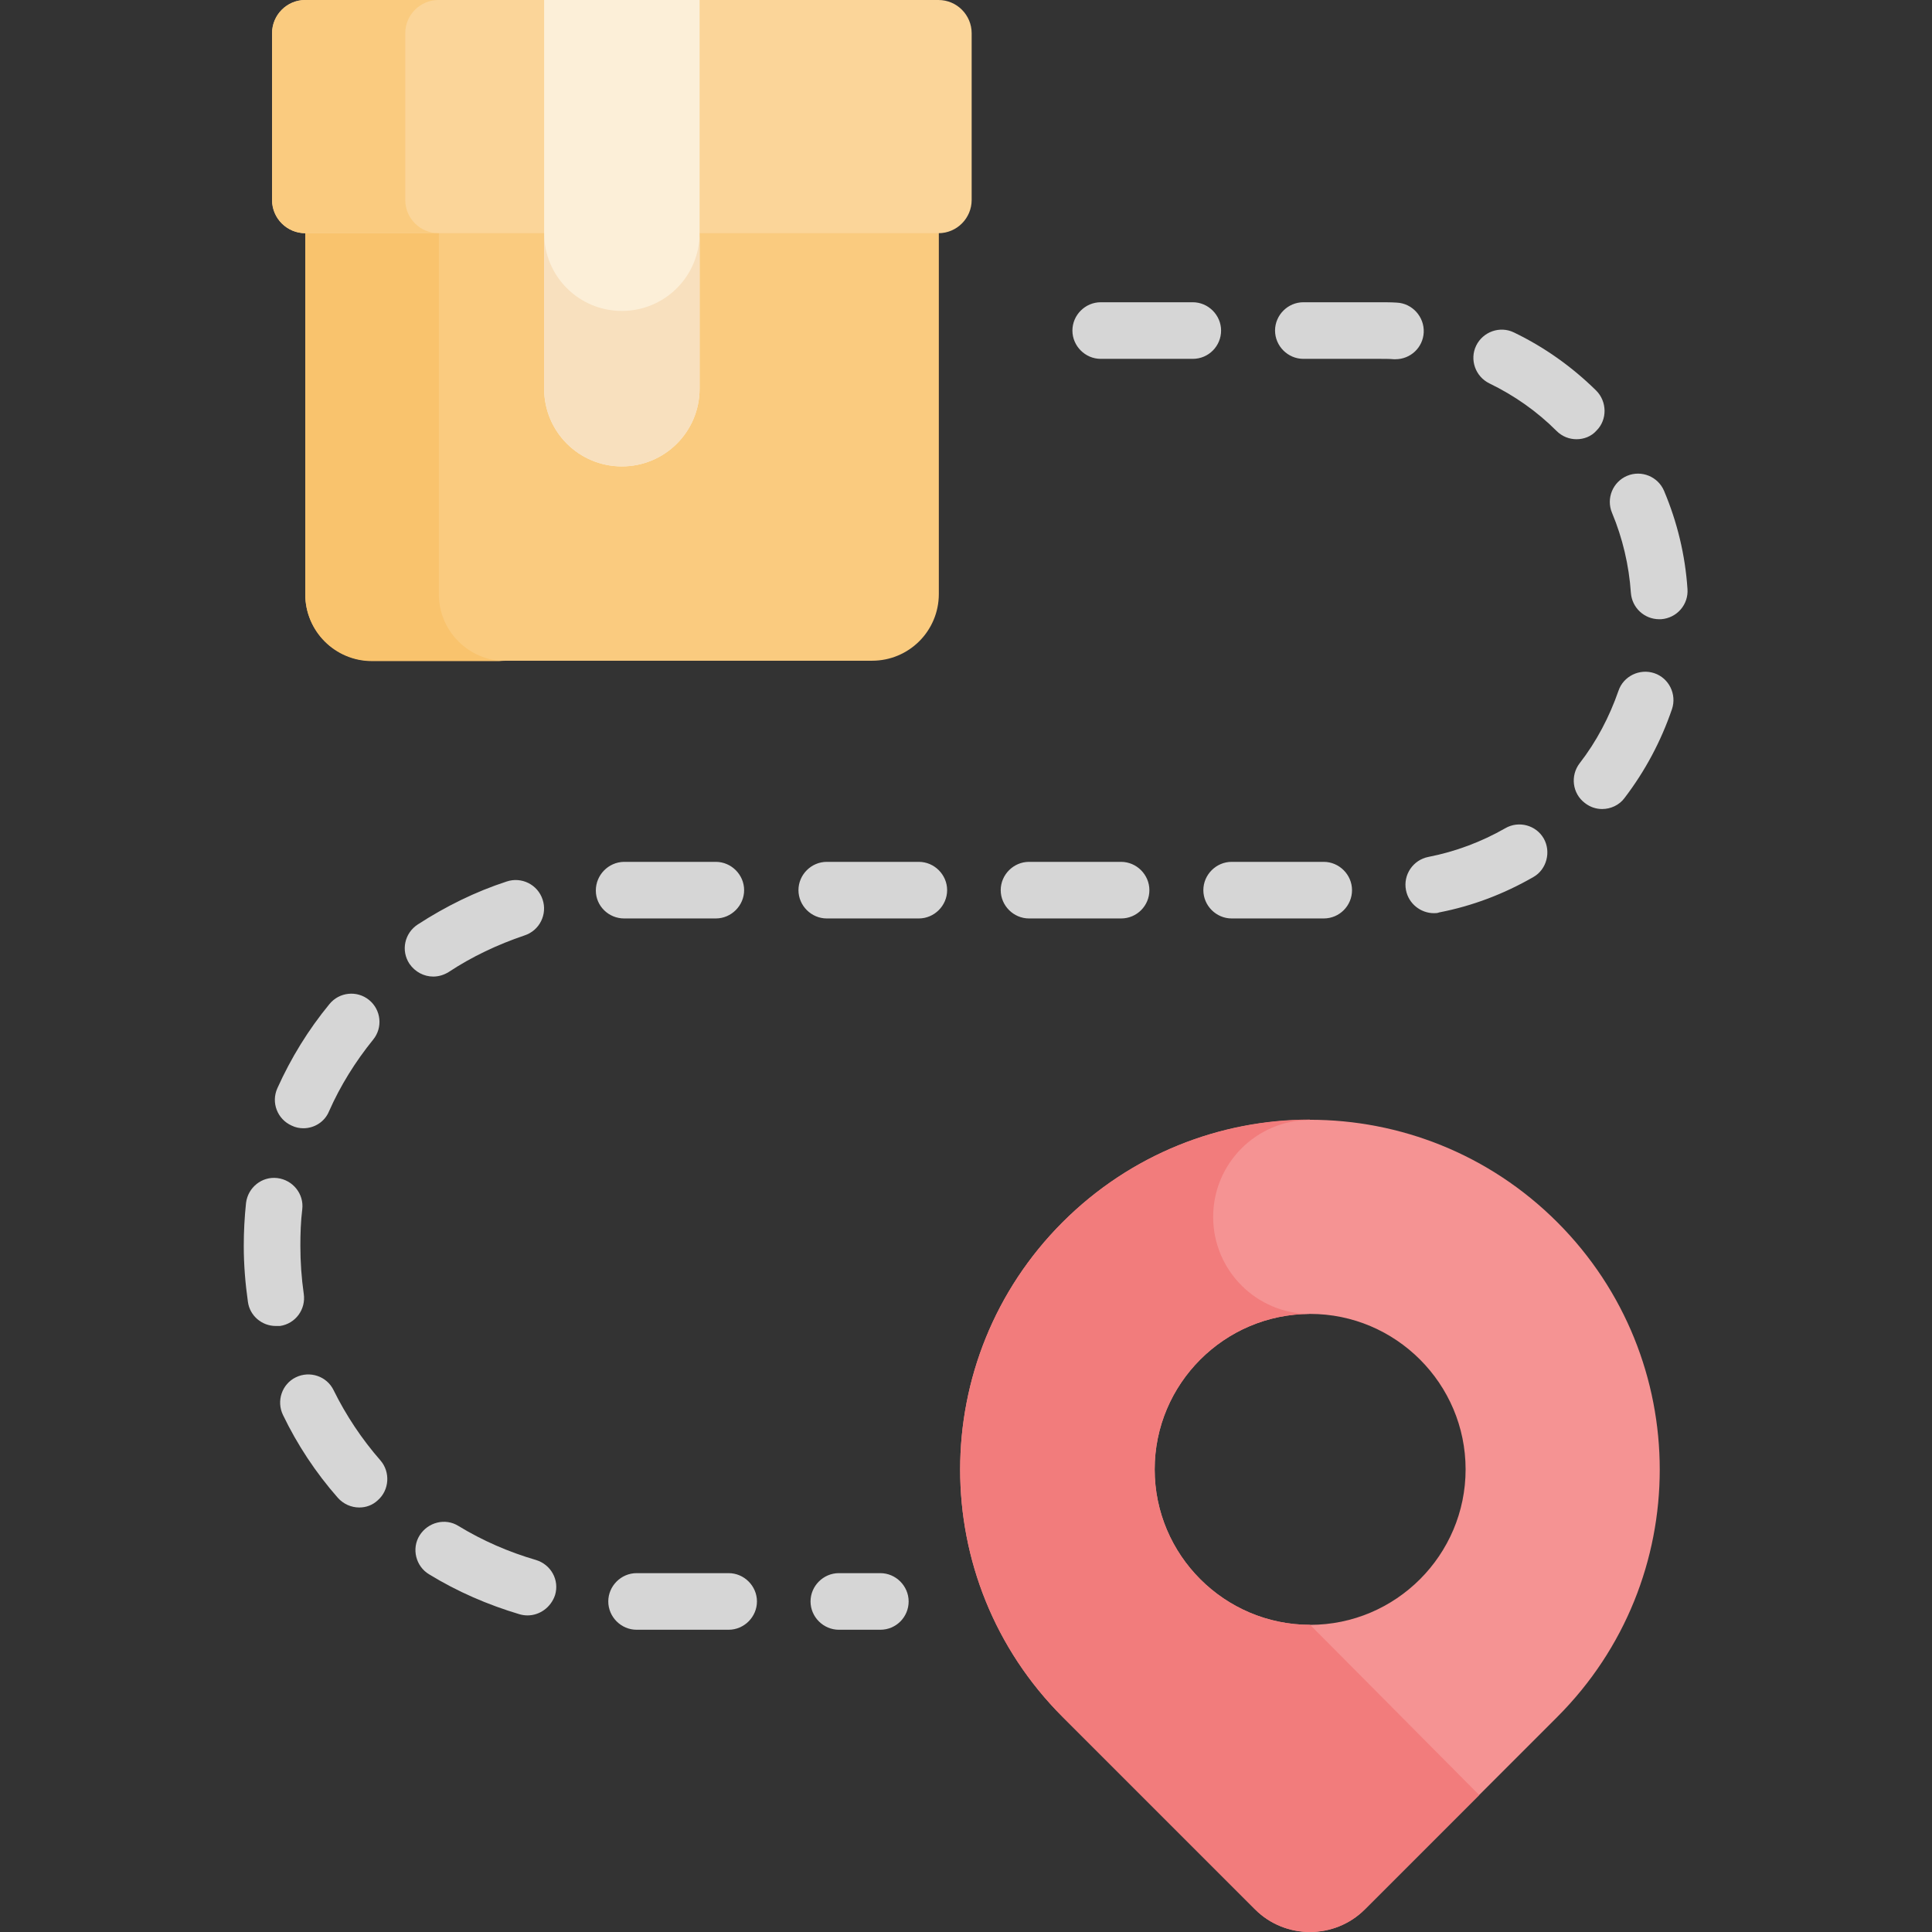 <svg xmlns="http://www.w3.org/2000/svg" viewBox="0 0 512 512" id="order-tracking"><rect x="0" y="0" width="512" height="512" fill="#333333" stroke="none"/><path fill="#F59393" d="M412.7,323.9L412.7,323.9c-36.2-36.2-94.9-36.2-131.1,0l0,0c-36.2,36.2-36.2,94.9,0,131.1l51,51    c8,8,21.1,8,29.1,0l51-51C448.9,418.8,448.9,360.1,412.7,323.9z M347.2,430.6c-22.7,0-41.2-18.5-41.2-41.2    c0-22.7,18.5-41.2,41.2-41.2c22.7,0,41.2,18.5,41.2,41.2C388.4,412.1,369.9,430.6,347.2,430.6z"></path><path fill="#F27C7C" d="M347.2,430.6c-22.7,0-41.2-18.5-41.2-41.2c0-22.7,18.5-41.2,41.2-41.2c-14.2,0-25.7-11.5-25.7-25.7    c0-14.2,11.5-25.7,25.7-25.7l-0.1-0.1c-23.7,0-47.4,9.1-65.5,27.2l0,0c-36.2,36.2-36.2,94.9,0,131.1l51,51c8,8,21.1,8,29.1,0    l30.3-30.3L347.2,430.6z"></path><path fill="#FACB7F" d="M98.6,175.1h132.5c9.8,0,17.7-7.9,17.7-17.7V44.2H80.9v113.3C80.9,167.2,88.8,175.1,98.6,175.1z"></path><path fill="#F9C36D" d="M116.3,157.5V44.2H80.9v113.3c0,9.8,7.9,17.7,17.7,17.7h35.3C124.2,175.1,116.3,167.2,116.3,157.5z"></path><path fill="#FBD599" d="M248.7,0H80.9c-4.9,0-8.8,4-8.8,8.8V53c0,4.9,4,8.8,8.8,8.8h167.8c4.9,0,8.8-4,8.8-8.8V8.8    C257.5,4,253.6,0,248.7,0z"></path><path fill="#FCEFD8" d="M185.4,103V0h-41.2v103c0,11.4,9.2,20.6,20.6,20.6h0C176.2,123.6,185.4,114.4,185.4,103z"></path><path fill="#F8E0BE" d="M164.8,82.4L164.8,82.4c-11.4,0-20.6-9.2-20.6-20.6V103c0,11.4,9.2,20.6,20.6,20.6h0    c11.4,0,20.6-9.2,20.6-20.6V61.8C185.4,73.2,176.2,82.4,164.8,82.4z"></path><path fill="#FACB7F" d="M107.4,53V8.8c0-4.9,4-8.8,8.8-8.8H80.9c-4.9,0-8.8,4-8.8,8.8V53c0,4.9,4,8.8,8.8,8.8h35.3    C111.4,61.8,107.4,57.9,107.4,53z"></path><path fill="#D6D6D6" d="M233.3,431.9h-11c-4.1,0-7.5-3.4-7.5-7.5s3.4-7.5,7.5-7.5h11c4.1,0,7.5,3.4,7.5,7.5      S237.5,431.9,233.3,431.9z M193.1,431.9h-24.4c-4.1,0-7.5-3.4-7.5-7.5s3.4-7.5,7.5-7.5h24.4c4.1,0,7.5,3.4,7.5,7.5      S197.2,431.9,193.1,431.9z M139.8,428.1c-0.7,0-1.4-0.1-2.1-0.3c-8.4-2.5-16.5-6-24-10.6c-3.5-2.1-4.7-6.8-2.5-10.3      c2.2-3.5,6.8-4.7,10.3-2.5c6.4,3.9,13.3,6.9,20.5,9c4,1.2,6.3,5.3,5.1,9.3C146,426,143,428.1,139.8,428.1z M95.2,399.5      c-2.1,0-4.2-0.9-5.7-2.6c-5.8-6.6-10.7-14-14.5-21.9c-1.8-3.7-0.3-8.2,3.4-10s8.2-0.3,10,3.4c3.3,6.7,7.5,13,12.4,18.6      c2.7,3.1,2.4,7.9-0.7,10.6C98.7,398.9,97,399.5,95.2,399.5z M73.1,351.4c-3.7,0-6.9-2.7-7.4-6.4c-0.7-4.9-1.1-9.9-1.1-14.8      c0-3.8,0.2-7.6,0.6-11.4c0.5-4.1,4.2-7.1,8.3-6.6c4.1,0.5,7.1,4.2,6.6,8.3c-0.4,3.2-0.5,6.5-0.5,9.7c0,4.2,0.3,8.5,0.9,12.7      c0.6,4.1-2.2,7.9-6.3,8.5C73.8,351.4,73.5,351.4,73.1,351.4z M80.4,299c-1,0-2.1-0.2-3.1-0.7c-3.8-1.7-5.5-6.1-3.8-9.9      c3.6-8,8.2-15.5,13.8-22.3c2.6-3.2,7.3-3.7,10.5-1.1c3.2,2.6,3.7,7.3,1.1,10.5c-4.7,5.8-8.7,12.2-11.7,19      C86,297.4,83.2,299,80.4,299z M114.8,258.8c-2.4,0-4.8-1.2-6.3-3.4c-2.3-3.5-1.3-8.1,2.2-10.4c7.4-4.8,15.3-8.7,23.6-11.4      c3.9-1.3,8.2,0.8,9.5,4.8c1.3,3.9-0.8,8.2-4.8,9.5c-7.1,2.4-13.9,5.6-20.1,9.7C117.6,258.4,116.2,258.8,114.8,258.8z       M165.4,243.4c-4.1,0-7.5-3.3-7.5-7.4c0-4.1,3.3-7.5,7.4-7.6l1,0h23.4c4.1,0,7.5,3.4,7.5,7.5s-3.4,7.5-7.5,7.5L165.4,243.4      C165.5,243.4,165.5,243.4,165.4,243.4z M350.8,243.4h-24.4c-4.1,0-7.5-3.4-7.5-7.5s3.4-7.5,7.5-7.5h24.4c4.1,0,7.5,3.4,7.5,7.5      S355,243.4,350.8,243.4z M297.1,243.4h-24.4c-4.1,0-7.5-3.4-7.5-7.5s3.4-7.5,7.5-7.5h24.4c4.1,0,7.5,3.4,7.5,7.5      S301.3,243.4,297.1,243.4z M243.5,243.4h-24.4c-4.1,0-7.5-3.4-7.5-7.5s3.4-7.5,7.5-7.5h24.4c4.1,0,7.5,3.4,7.5,7.5      S247.6,243.4,243.5,243.4z M380,242c-3.5,0-6.7-2.5-7.4-6.1c-0.8-4.1,1.9-8,5.9-8.8c7.2-1.4,14.1-4,20.4-7.6      c3.6-2.1,8.2-0.8,10.2,2.7s0.8,8.2-2.7,10.2c-7.8,4.5-16.2,7.7-25,9.4C380.9,242,380.5,242,380,242z M424.6,214.4      c-1.6,0-3.2-0.5-4.6-1.6c-3.3-2.5-3.9-7.2-1.4-10.5c4.5-5.8,7.9-12.3,10.3-19.2c1.3-3.9,5.6-6,9.5-4.7c3.9,1.3,6,5.6,4.7,9.5      c-2.9,8.5-7.1,16.4-12.6,23.6C429.1,213.4,426.8,214.4,424.6,214.4z M439.7,164.1c-3.9,0-7.2-3-7.5-7c-0.5-7.3-2.2-14.5-5-21.2      c-1.6-3.8,0.2-8.2,4-9.8c3.8-1.6,8.2,0.2,9.8,4c3.5,8.3,5.6,17,6.2,26c0.3,4.1-2.8,7.7-7,8      C440.1,164.1,439.9,164.1,439.7,164.1z M417.8,116.4c-1.9,0-3.8-0.7-5.3-2.2c-5.2-5.2-11.2-9.4-17.8-12.6      c-3.7-1.8-5.3-6.3-3.5-10c1.8-3.7,6.3-5.3,10-3.5c8.1,3.9,15.4,9.1,21.8,15.4c2.9,2.9,3,7.7,0.1,10.6      C421.7,115.7,419.7,116.4,417.8,116.4z M369.8,95.2c-0.1,0-0.3,0-0.4,0c-1.2-0.1-2.5-0.1-3.7-0.1h-20.3c-4.1,0-7.5-3.4-7.5-7.5      s3.4-7.5,7.5-7.5h20.3c1.5,0,3,0,4.5,0.1c4.1,0.2,7.3,3.8,7.1,7.9C377.1,92.1,373.8,95.2,369.8,95.2z M316.1,95.1h-24.4      c-4.1,0-7.5-3.4-7.5-7.5s3.4-7.5,7.5-7.5h24.4c4.1,0,7.5,3.4,7.5,7.5S320.3,95.1,316.1,95.1z"></path></svg>